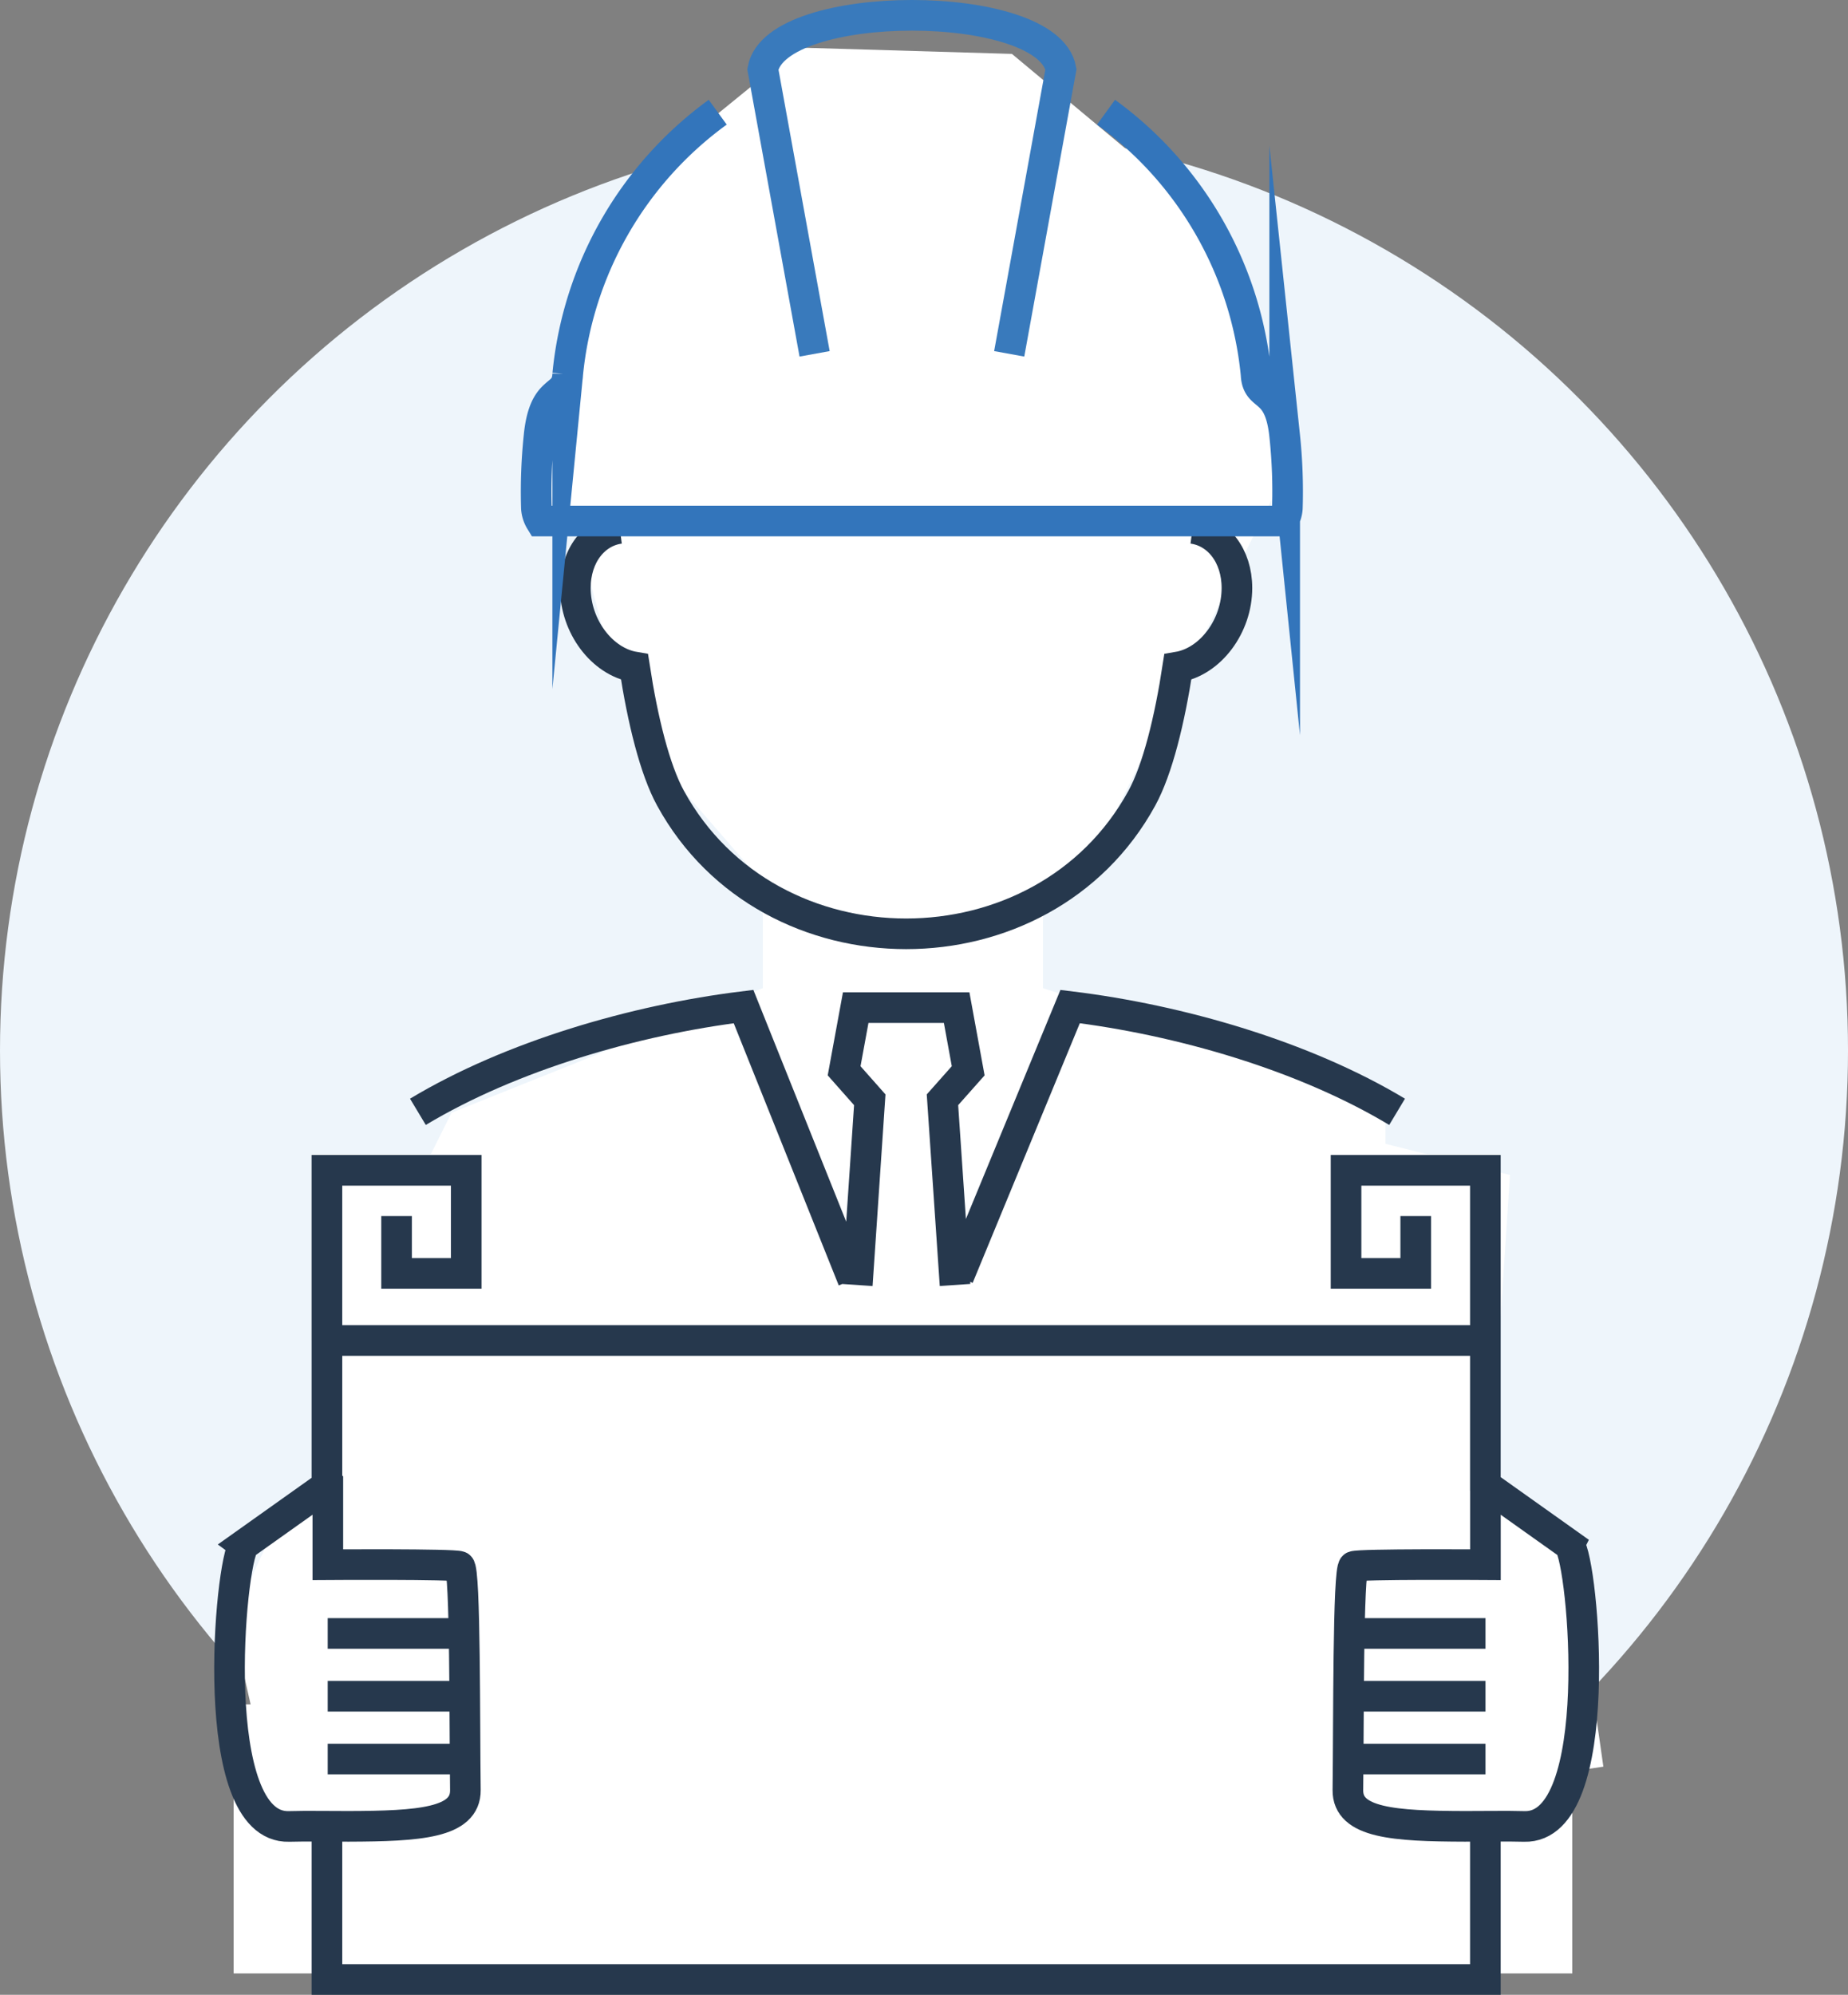 <svg xmlns="http://www.w3.org/2000/svg" width="162.939" height="175.827" viewBox="0 0 162.939 175.827">
  <rect x="0" y="0" width="162.939" height="175.827" fill="#808080" stroke="none"/>
  <g id="Raggruppa_405" data-name="Raggruppa 405" transform="translate(-20.495 -17.412)">
    <circle id="Ellisse_3787" data-name="Ellisse 3787" cx="81.47" cy="81.47" r="81.47" transform="translate(20.495 28.532)" fill="#eef5fb"/>
    <rect id="Rettangolo_267" data-name="Rettangolo 267" width="118.029" height="23.717" transform="translate(41.095 167.638)" fill="#fff"/>
    <path id="Tracciato_4873" data-name="Tracciato 4873" d="M30.856,171.32l-2.92-12.848,2.92-6.366,5.49-8.235v-24.7h8.235l2.745-5.49L74.774,102.7V93.383L63.794,80.739l-.2-5.49L61.05,72.5l-2.716-10.22-2.774-.759V50.546l8.235-19.214L77.957,19.8l18.776.555L113.2,34.077l8.235,21.959-5.49,10.979-5.49,10.979-5.49,10.979-6.337,6.337.847-.847V102.7l25.609,8.293,4.584,2.686v2.745l10.979,2.745-1.81,27.565,7.3,5.373,2.745,19.214L74.774,182.3Z" transform="translate(12.983 1.808)" fill="#fff" fill-rule="evenodd"/>
    <path id="Tracciato_4874" data-name="Tracciato 4874" d="M138.6,106.818v-15H126.316v9.083h6.143V95.853m-96,10.966v-15H48.743v9.083H42.6V95.853m96,53.906V163.14H36.46V149.759M138.6,120.07V106.818H36.46V120.07m-7.318,4.746,7.318-5.2.08.036v6.928s11.089-.074,11.611.148.442,14.029.516,19.714c.036,2.91-4.082,3.181-10.3,3.2-1.814.005-3.618-.038-5.245.008-7.34.214-5.232-23.331-3.975-24.83Zm19.4,7.823H36.529m12.014,5.534H36.529m12.014,5.536H36.529M91.84,101.924,90.731,85.6,93,83.045l-1.018-5.567h-8.9L82.06,83.045,84.322,85.6l-1.1,16.326m29.559-66.686c2.251.3,3.914,2.407,3.914,5.251,0,3.365-2.333,6.486-5.215,6.969-.714,4.664-1.779,9.025-3.179,11.575-8.72,15.915-32.817,15.915-41.538,0-1.4-2.55-2.465-6.912-3.181-11.575-2.879-.483-5.218-3.6-5.218-6.969,0-2.844,1.666-4.952,3.917-5.251m20.559,66.22L73.192,77.383c-9.574,1.18-20.488,4.337-28.711,9.278m47.667,14.561,9.84-23.839c9.689,1.18,20.606,4.337,28.829,9.278M146,124.816l-7.318-5.2-.077.036,0,6.928s-11.092-.074-11.611.148-.442,14.029-.516,19.714c-.038,2.91,4.082,3.181,10.3,3.2,1.814.005,3.618-.038,5.245.008,7.34.214,5.232-23.331,3.975-24.83Zm-19.4,7.823H138.61M126.6,138.173H138.61M126.6,143.709H138.61" transform="translate(12.861 28.749)" fill="none" stroke="#26384d" stroke-miterlimit="22.926" stroke-width="2.7" fill-rule="evenodd"/>
    <path id="Tracciato_4875" data-name="Tracciato 4875" d="M87.963,21.873a32.429,32.429,0,0,1,13.227,23.1c.1,2.273,2.061.9,2.525,5.424a46.646,46.646,0,0,1,.236,6.382,2.435,2.435,0,0,1-.365,1.128H38.1a2.5,2.5,0,0,1-.362-1.128,47.083,47.083,0,0,1,.236-6.382c.464-4.524,2.421-3.151,2.525-5.424a32.439,32.439,0,0,1,13.227-23.1" transform="translate(30.051 5.429)" fill="none" stroke="#3375bb" stroke-miterlimit="22.926" stroke-width="2.7" fill-rule="evenodd"/>
    <path id="Tracciato_4876" data-name="Tracciato 4876" d="M49.562,48.6,45,23.519c1.158-6.343,25.126-6.343,26.282,0L66.72,48.6" transform="translate(42.757 0)" fill="none" stroke="#397abc" stroke-miterlimit="22.926" stroke-width="2.7" fill-rule="evenodd"/>
  </g>
</svg>
